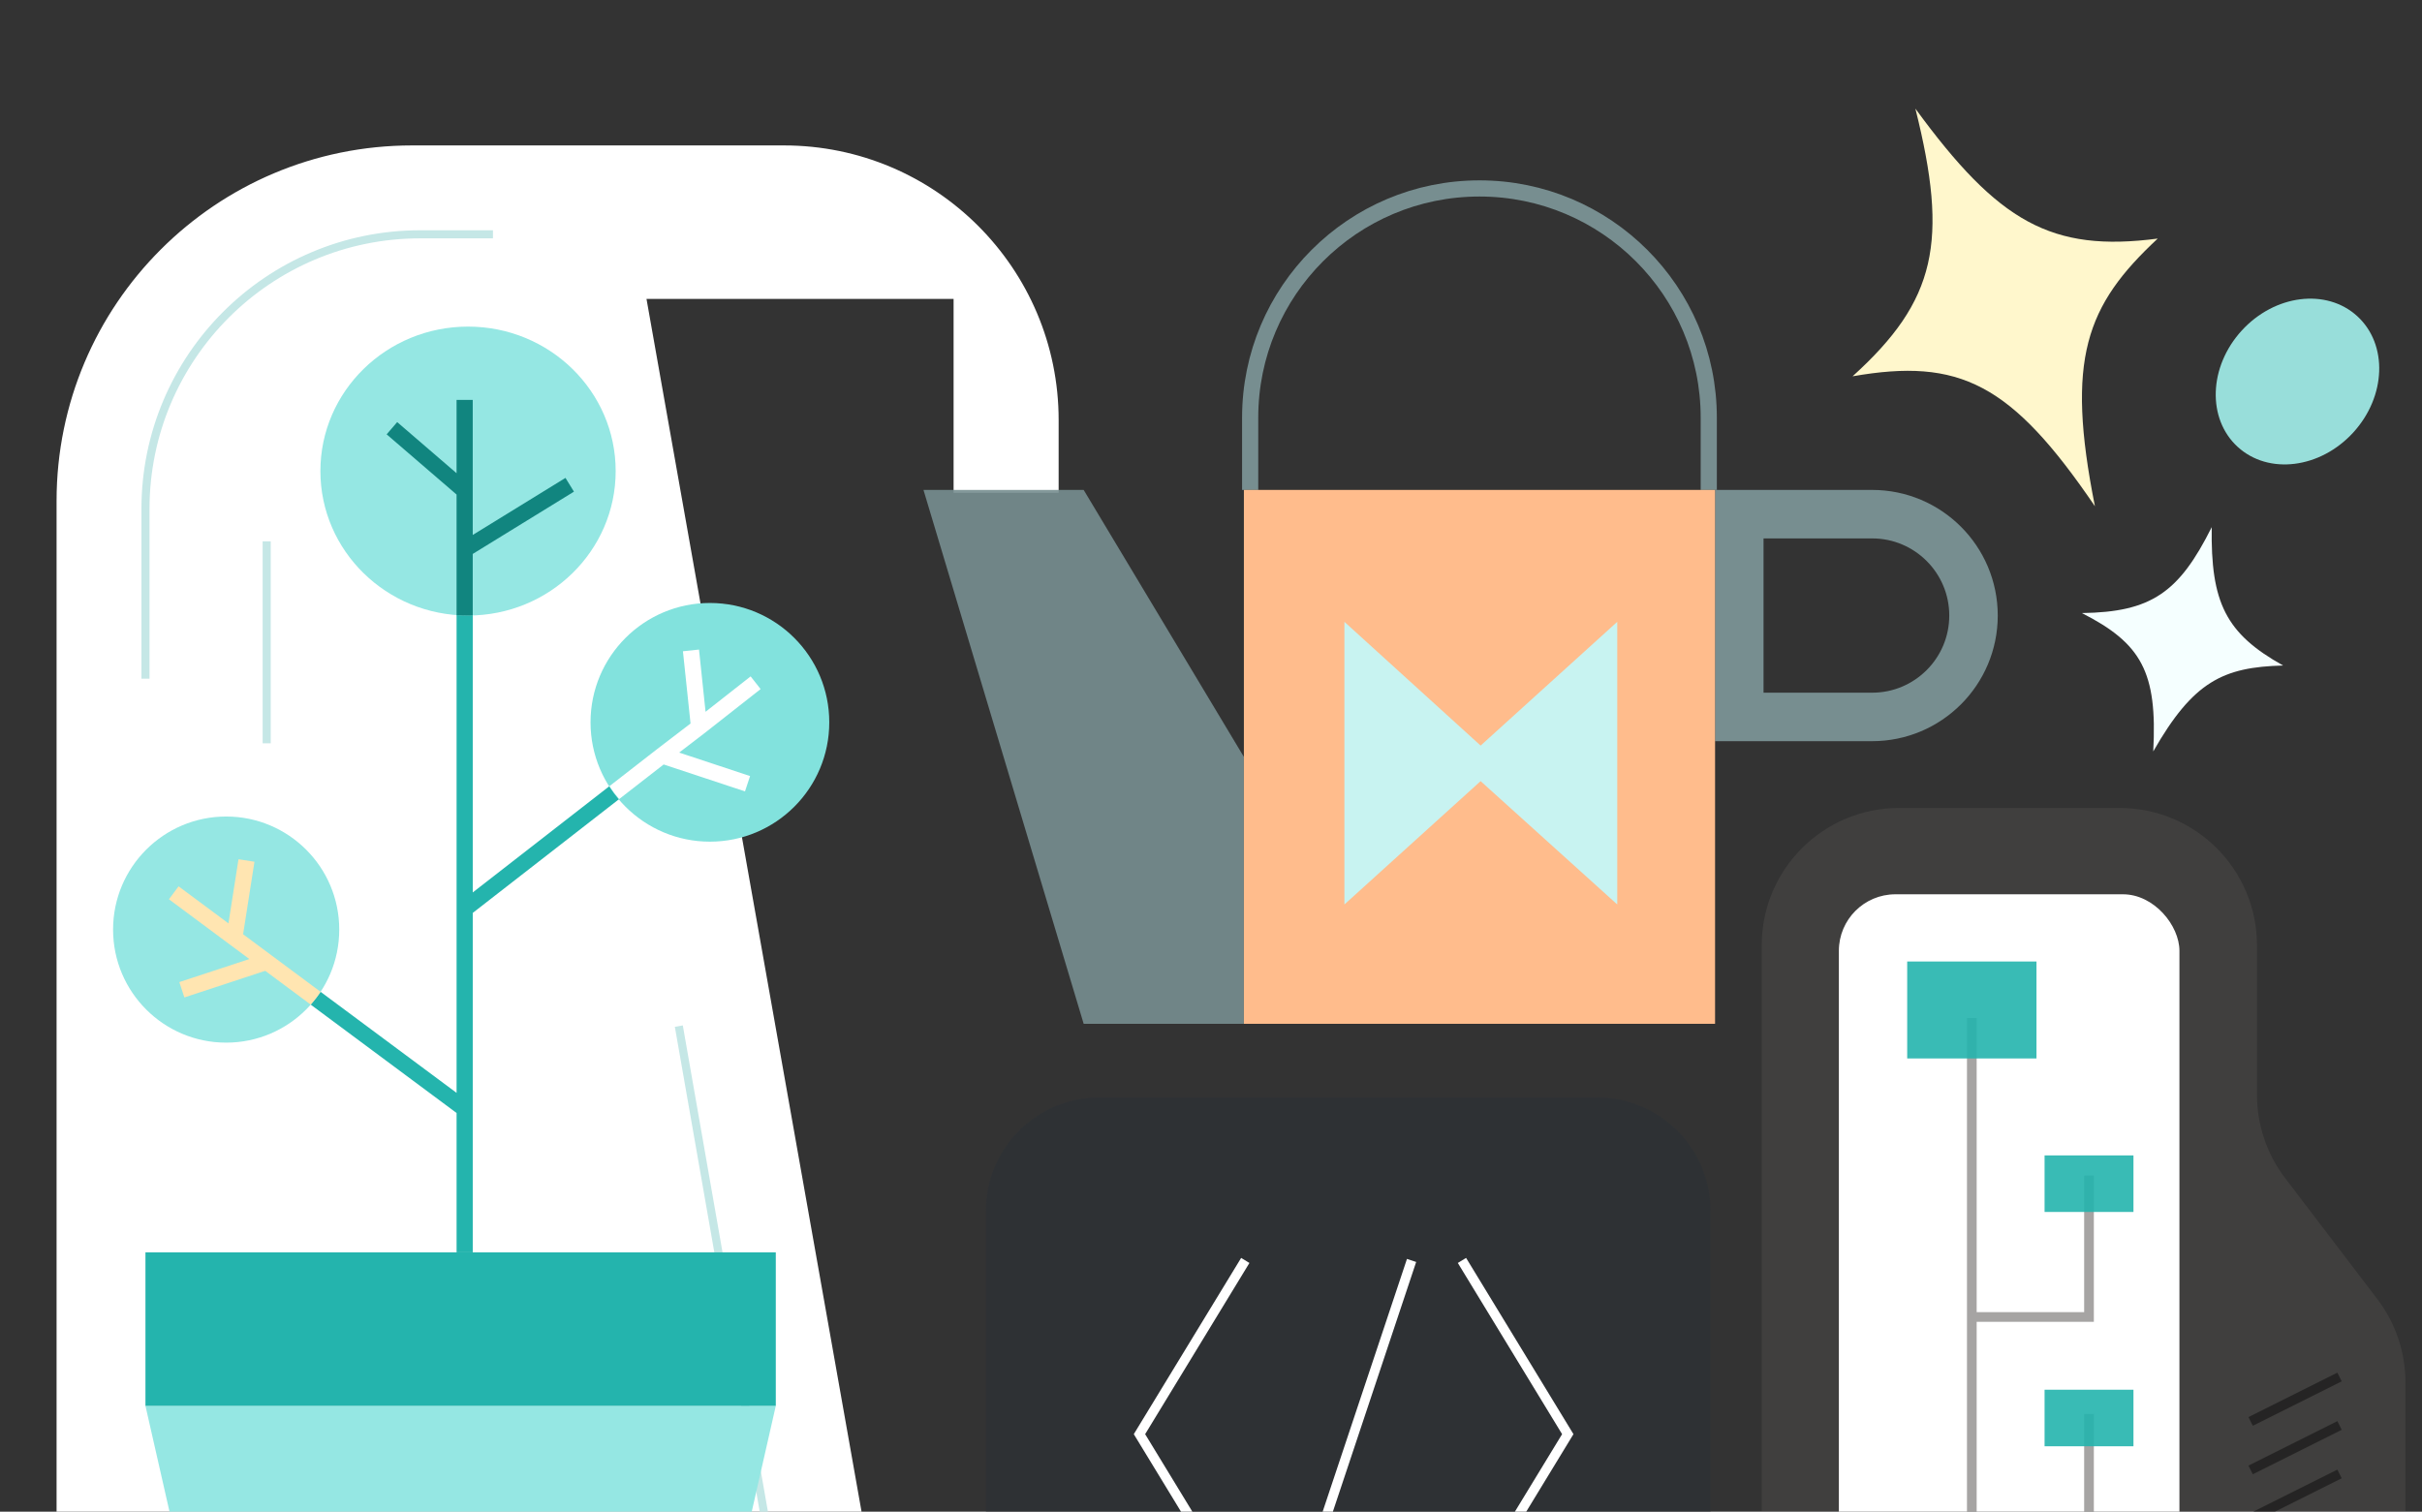 <svg width="338" height="211" viewBox="0 0 338 211" fill="none" xmlns="http://www.w3.org/2000/svg">
  <rect x="0" y="0" width="338" height="211" fill="#333333" stroke="none"/>
  <g clip-path="url(#clip0_311_11303)">
    <path opacity="0.16"
      d="M245.855 131.949C245.855 121.361 254.439 112.777 265.028 112.777H295.798C306.387 112.777 314.97 121.361 314.97 131.949V152.813C314.97 157.011 316.348 161.093 318.892 164.432L331.768 181.331C334.312 184.67 335.69 188.752 335.69 192.95V226.857C335.69 237.445 327.106 246.029 316.517 246.029H265.028C254.439 246.029 245.855 237.445 245.855 226.857V131.949Z"
      fill="#867E79" />
    <path opacity="0.5"
      d="M314.086 211.939L326.491 205.736M314.086 205.173L326.491 198.97M314.086 198.406L326.491 192.203"
      stroke="#0A0A0A" stroke-width="1.353" />
    <rect x="256.621" y="124.826" width="47.529" height="107.973" rx="7.894" fill="white" />
    <path opacity="0.5"
      d="M275.176 232.883V217.658M275.176 142.098V183.825M275.176 217.658H291.528V197.359M275.176 217.658V183.825M275.176 183.825H291.528V164.089"
      stroke="#4F4B48" stroke-width="1.353" />
    <g opacity="0.9">
      <rect x="266.156" y="134.207" width="18.044" height="13.533" fill="#24B4AD" />
      <rect x="285.328" y="161.273" width="12.405" height="7.894" fill="#24B4AD" />
      <rect x="285.328" y="193.979" width="12.405" height="7.894" fill="#24B4AD" />
    </g>
    <path
      d="M137.59 168.98C137.59 160.26 144.659 153.191 153.379 153.191H222.913C231.633 153.191 238.702 160.26 238.702 168.98V230.41C238.702 239.13 231.633 246.199 222.913 246.199H153.379C144.659 246.199 137.59 239.13 137.59 230.41V168.98Z"
      fill="#2C3036" fill-opacity="0.52" />
    <path
      d="M173.785 175.934L159.018 200.181L173.785 224.428M180.817 224.428L196.99 175.934M204.022 175.934L218.79 200.181L204.022 224.428"
      stroke="white" stroke-width="1.353" />
    <path
      d="M133.077 41.727H90.222L126.311 245.29H7.895V69.921C7.895 42.515 30.111 20.299 57.517 20.299H109.394C130.571 20.299 147.738 37.466 147.738 58.643V68.793H133.077V41.727Z"
      fill="white" />
    <path
      d="M68.795 32.705H58.645C37.468 32.705 20.301 49.872 20.301 71.049V94.733M37.217 75.561V103.755M94.734 143.227L110.523 233.449"
      stroke="#C5E7E6" stroke-width="1.128" />
    <path
      d="M242.725 71.768H261.26C269.075 71.768 275.411 78.104 275.411 85.919C275.411 93.734 269.075 100.07 261.26 100.07H242.725V71.768Z"
      stroke="#778E90" stroke-width="6.767" />
    <path opacity="0.9"
      d="M128.875 68.385H151.231L173.587 105.645V142.905H151.231L128.875 68.385Z" fill="#778E90" />
    <path
      d="M238.465 68.385V58.303C238.465 40.63 224.138 26.303 206.465 26.303V26.303C188.792 26.303 174.465 40.63 174.465 58.303V68.385"
      stroke="#778E90" stroke-width="2.256" />
    <path d="M31.577 245.854H96.987L108.265 196.231H20.299L31.577 245.854Z" fill="#95E7E3" />
    <path
      d="M64.846 174.804V154.786M64.846 55.824V68.512M64.846 126.874V154.786M64.846 126.874L92.396 105.446M64.846 126.874V76.688M105.446 95.296L97.551 101.499M64.846 154.786L37.215 134.255M24.246 124.618L32.704 130.903M92.396 105.446L104.318 109.393M92.396 105.446L97.551 101.499M97.551 101.499L96.424 90.785M64.846 76.688L79.507 67.666M64.846 76.688V68.512M64.846 68.512L54.696 59.771M32.704 130.903L34.396 120.107M32.704 130.903L37.215 134.255M37.215 134.255L25.374 138.152"
      stroke="#24B4AD" stroke-width="2.256" />
    <circle cx="31.562" cy="129.752" r="15.781" fill="#95E7E3" />
    <path fill-rule="evenodd" clip-rule="evenodd"
      d="M43.366 140.229L37.014 135.509L25.728 139.223L25.023 137.08L34.8 133.864L32.034 131.809L23.575 125.524L24.921 123.713L31.881 128.885L33.284 119.933L35.512 120.282L33.926 130.405L37.89 133.35L44.741 138.441C44.325 139.07 43.865 139.668 43.366 140.229Z"
      fill="#FFE5B1" />
    <ellipse cx="65.316" cy="65.752" rx="20.603" ry="20.164" fill="#95E7E3" />
    <path fill-rule="evenodd" clip-rule="evenodd"
      d="M63.716 85.857V76.688V69.029L53.958 60.626L55.43 58.917L63.716 66.052V55.824H65.972V68.512V74.67L78.914 66.705L80.096 68.626L65.972 77.318V85.907C65.753 85.913 65.534 85.917 65.314 85.917C64.776 85.917 64.243 85.897 63.716 85.857Z"
      fill="#11857F" />
    <circle cx="99.07" cy="100.822" r="16.658" fill="#82E2DD" />
    <path fill-rule="evenodd" clip-rule="evenodd"
      d="M85.048 109.736L91.707 104.556L91.714 104.551L96.368 100.988L95.306 90.903L97.549 90.667L98.463 99.351L104.753 94.409L106.146 96.183L98.252 102.386L98.246 102.39L98.241 102.394L94.778 105.046L104.676 108.323L103.967 110.464L92.617 106.706L86.408 111.535C85.916 110.968 85.461 110.367 85.048 109.736Z"
      fill="white" />
    <path d="M20.299 174.805H108.265V196.232H20.299V174.805Z" fill="#24B4AD" />
    <path
      d="M267.299 15.16C278.879 31.013 286.288 35.238 301.118 33.301C291.1 42.638 288.253 50.086 292.355 70.664C280.675 53.491 273.462 49.918 258.536 52.524C270.229 41.93 271.948 33.731 267.299 15.16Z"
      fill="#FFF7CC" />
    <path
      d="M308.654 73.582C308.503 84.089 310.593 88.421 318.616 92.893C310.231 93.115 306.076 95.116 300.495 104.883C301.084 93.807 298.851 89.808 290.534 85.572C300.209 85.435 304.084 82.732 308.654 73.582Z"
      fill="#F5FFFF" />
    <ellipse cx="320.623" cy="53.256" rx="10.544" ry="12.362"
      transform="rotate(42.449 320.623 53.256)" fill="#98DEDA" />
    <rect x="173.59" y="68.383" width="65.754" height="74.521" fill="#FFBC8C" />
    <path
      d="M187.617 126.247V86.795L206.626 104.07L225.694 86.795V126.247L206.626 109.032L187.617 126.247Z"
      fill="#C8F3F1" />
  </g>
  <defs>
    <clipPath id="clip0_311_11303">
      <rect width="338" height="211" fill="white" />
    </clipPath>
  </defs>
</svg>